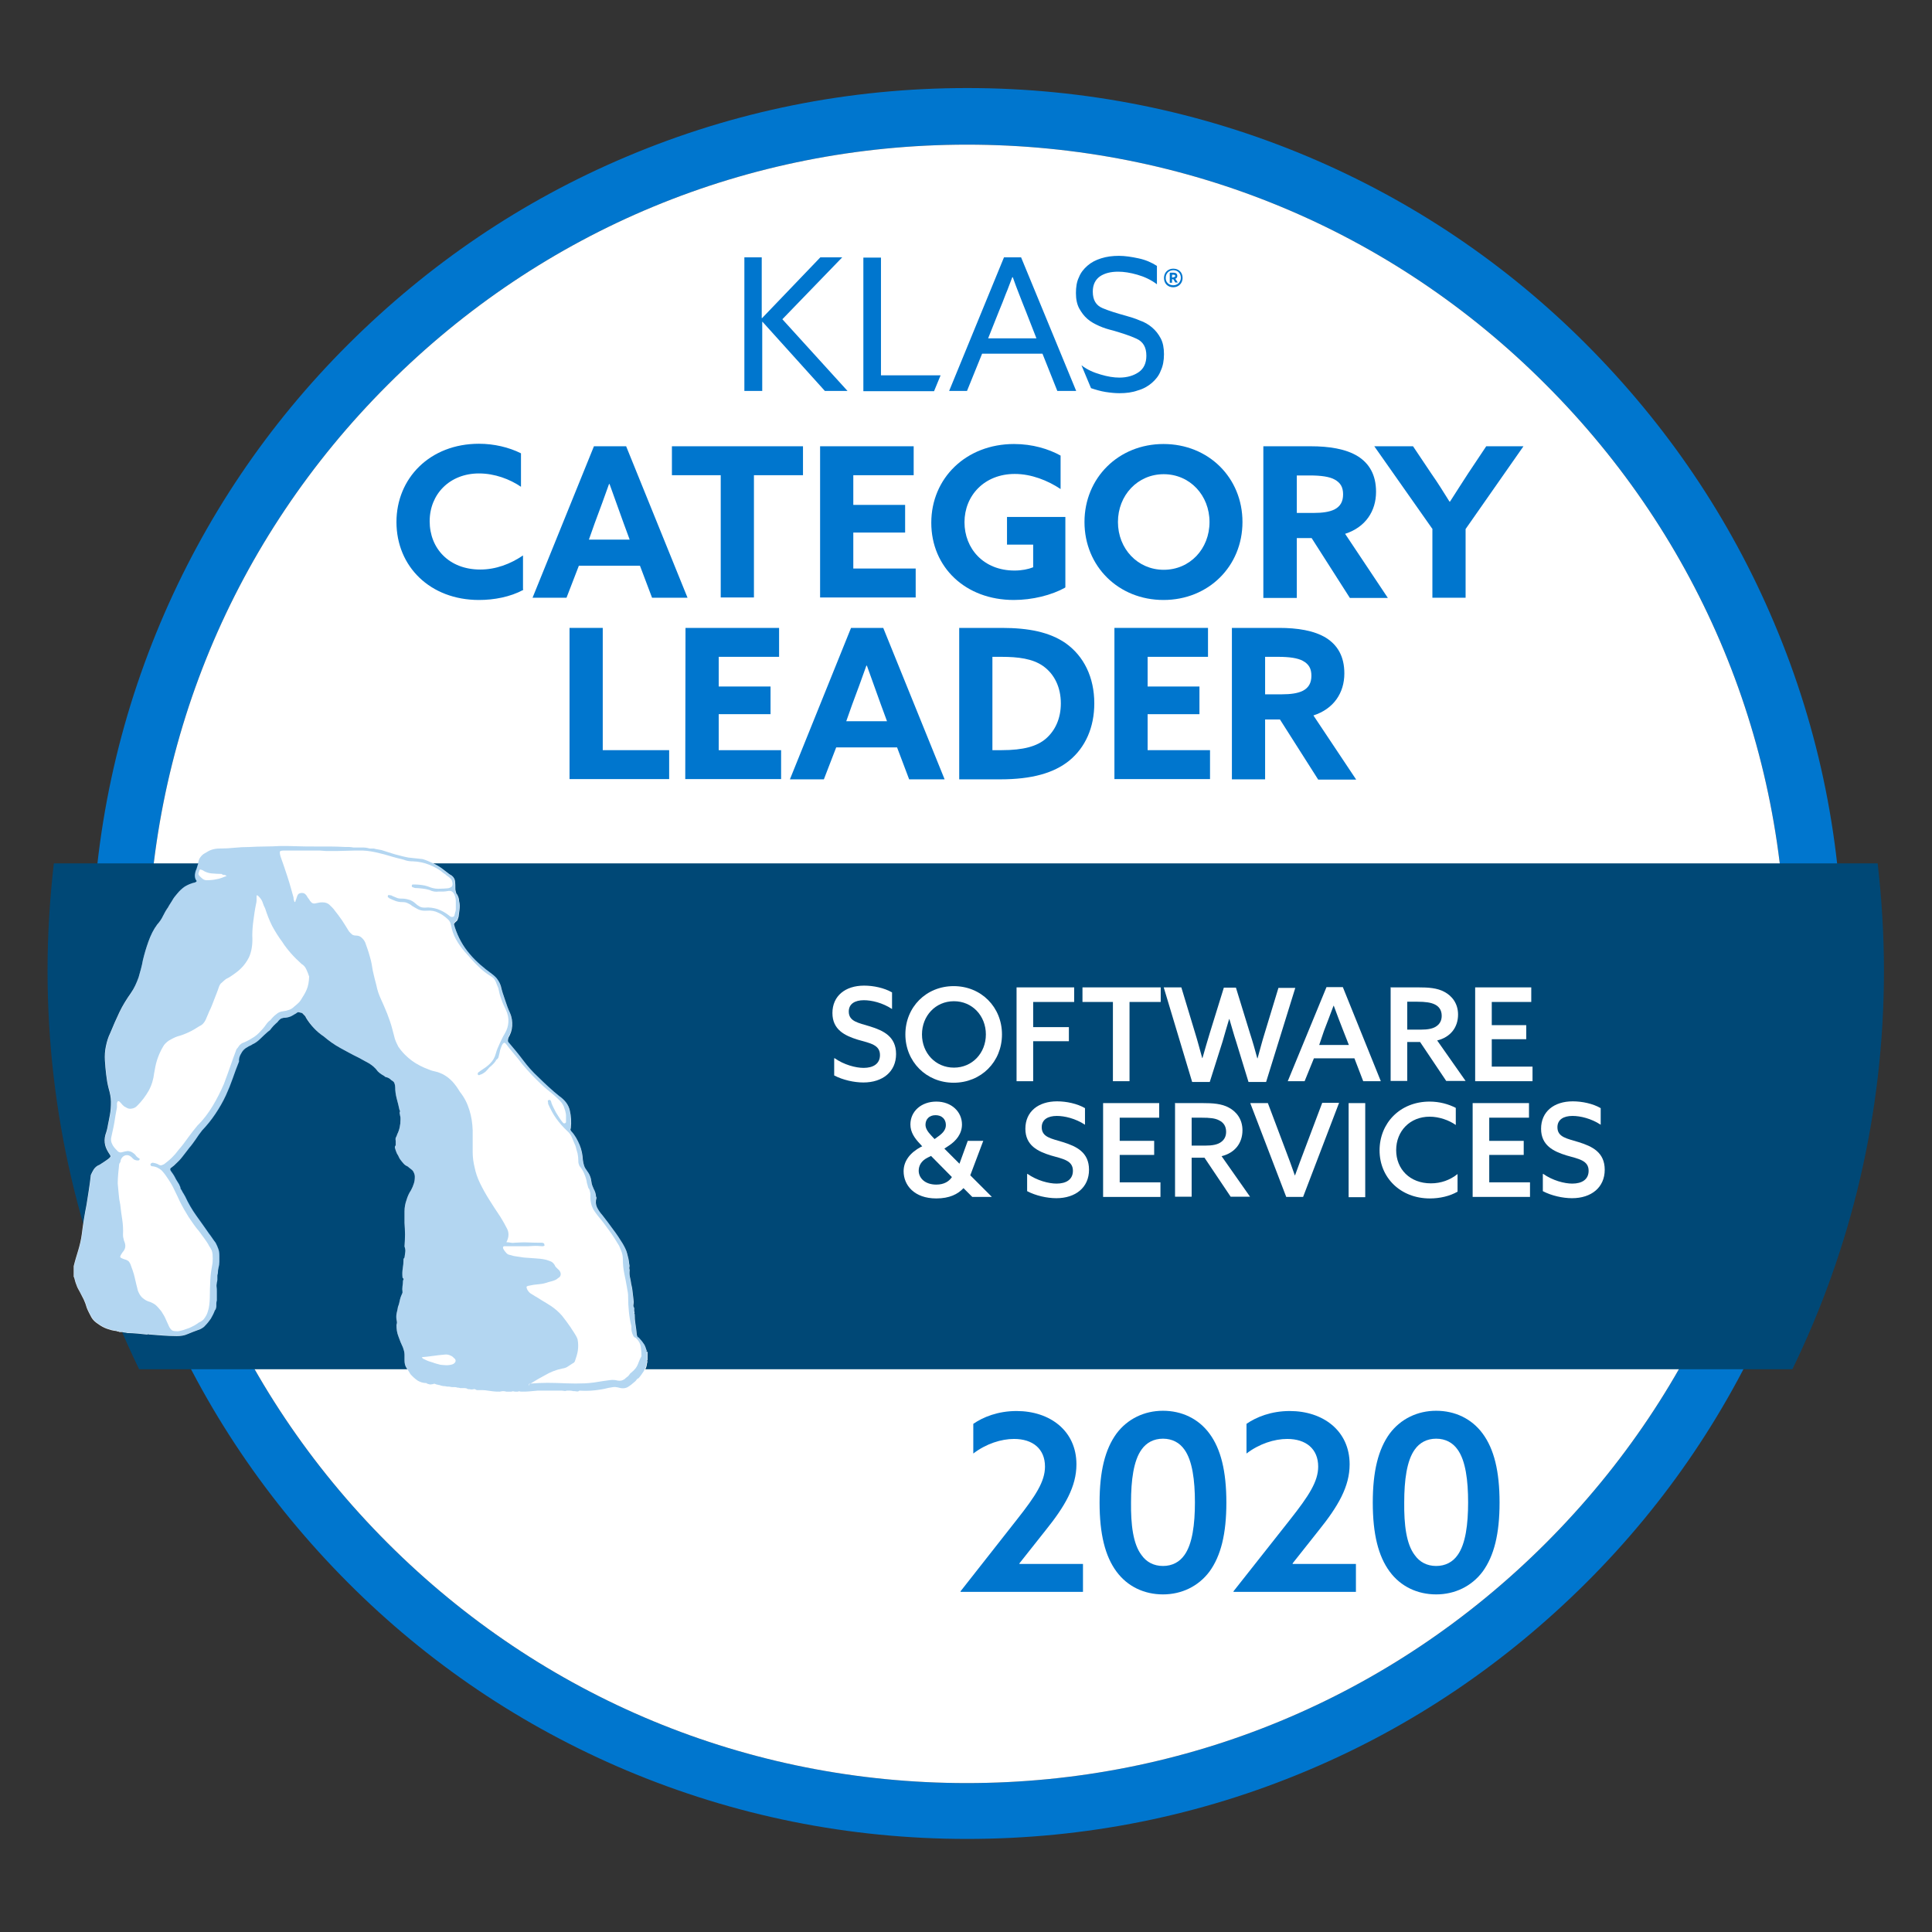 <?xml version="1.0" encoding="utf-8"?>
<!-- Generator: Adobe Illustrator 24.0.2, SVG Export Plug-In . SVG Version: 6.00 Build 0)  -->
<svg version="1.1" id="Layer_1" xmlns="http://www.w3.org/2000/svg" xmlns:xlink="http://www.w3.org/1999/xlink" x="0px" y="0px"
	 viewBox="0 0 768 768" style="enable-background:new 0 0 768 768;" xml:space="preserve">
<rect x="0" y="0" width="768" height="768" fill="#333333" stroke="none"/>
<style type="text/css">
	.st0{fill:#0076CE;}
	.st1{fill:#FFFFFF;}
	.st2{fill:#004876;}
	.st3{opacity:0.3;fill:#0076CE;enable-background:new    ;}
</style>
<g>
	<path class="st0" d="M384.4,731c-47,0-92.6-9.2-135.5-27.3c-41.4-17.5-78.7-42.6-110.6-74.6c-31.9-32-57-69.1-74.5-110.6
		C45.7,475.6,36.5,430,36.5,383s9.2-92.6,27.3-135.5c17.5-41.4,42.6-78.7,74.6-110.6s69.1-57.1,110.6-74.6
		C292,44.1,337.6,35,384.5,35s92.6,9.2,135.5,27.3c41.4,17.5,78.7,42.6,110.6,74.6c31.9,32,57.1,69.1,74.6,110.6
		c18.2,42.9,27.3,88.5,27.3,135.5s-9.2,92.6-27.3,135.5c-17.5,41.4-42.6,78.7-74.6,110.6c-32,31.9-69.1,57.1-110.6,74.6
		C476.9,721.9,431.3,731,384.4,731z M384.4,57.5c-87,0-168.7,33.9-230.2,95.4c-61.6,61.5-95.5,143.3-95.5,230.3
		s33.9,168.7,95.4,230.2s143.2,95.4,230.2,95.4s168.7-33.9,230.2-95.4s95.4-143.2,95.4-230.2S676,214.4,614.5,152.9
		C553.1,91.3,471.3,57.5,384.4,57.5z"/>
</g>
<g>
	<path class="st1" d="M384.4,57.5c-87,0-168.7,33.9-230.2,95.4c-61.6,61.5-95.5,143.3-95.5,230.3s33.9,168.7,95.4,230.2
		s143.2,95.4,230.2,95.4s168.7-33.9,230.2-95.4s95.4-143.2,95.4-230.2S676,214.4,614.5,152.9C553.1,91.3,471.3,57.5,384.4,57.5z"/>
</g>
<g>
	<g>
		<path class="st0" d="M302.8,102.3v24.1l0.1,0.1l23.2-24.2h8.7L311,126.9l25.9,28.5h-9l-24.8-27.5l-0.1,0.1v27.4h-7.1v-53.1H302.8z
			 M350.2,149.2v-46.8h-7v53.1h28.1l2.6-6.3H350.2z M405.9,102.3l21.9,53.1h-7.5l-5.9-14.8h-24l-6,14.8h-7.1l21.8-53.1H405.9z
			 M392.8,134.5H412l-4.3-11c-0.9-2.2-1.7-4.3-2.6-6.6c-0.9-2.3-1.7-4.4-2.5-6.7h-0.2c-0.9,2.2-1.6,4.4-2.6,6.7
			c-0.9,2.3-1.7,4.5-2.7,6.8L392.8,134.5z M438.3,122.5c-2.6-1.1-3.9-3.2-3.9-6.6c0-2.7,1-4.7,2.8-6c1.9-1.3,4.3-1.9,7.3-1.9
			c2.3,0,4.8,0.4,7.6,1.2c2.8,0.8,5.4,2,7.8,3.8v-7.3c-2.2-1.4-4.5-2.4-7.3-3c-2.8-0.6-5.4-1-7.8-1c-2.6,0-4.9,0.3-7.1,1
			s-3.9,1.6-5.4,2.9c-1.5,1.3-2.7,2.8-3.4,4.6c-0.9,1.8-1.2,4-1.2,6.3c0,2.4,0.4,4.4,1.3,6.1c0.9,1.6,1.9,3,3.3,4.2
			c1.4,1.2,2.9,2,4.7,2.8c1.8,0.8,3.5,1.3,5.5,1.8c3.4,1,6.6,2,9.2,3.2c2.7,1.2,4,3.4,4,6.8c0,2.9-1,5.1-3,6.5
			c-2,1.4-4.6,2.2-7.7,2.2c-2.3,0-4.7-0.4-7.4-1.2c-2.8-0.8-5.4-1.9-7.7-3.7l3.8,9.1c1.8,0.6,3.8,1.2,5.7,1.5
			c1.9,0.3,3.8,0.5,5.6,0.5c2.7,0,5.1-0.3,7.3-1.1c2.2-0.6,4.1-1.7,5.6-3c1.5-1.3,2.8-2.9,3.5-4.8c0.9-1.9,1.3-4.1,1.3-6.6
			c0-2.5-0.4-4.6-1.3-6.3c-0.9-1.7-2-3.1-3.4-4.3c-1.4-1.2-3.1-2.2-4.9-2.8c-1.8-0.8-3.8-1.4-5.6-1.9
			C443.9,124.5,440.9,123.6,438.3,122.5z"/>
	</g>
	<g>
		<path class="st0" d="M466.4,106.8c2.2,0,3.7,1.5,3.7,3.7c0,2-1.5,3.7-3.7,3.7s-3.7-1.5-3.7-3.7
			C462.7,108.3,464.3,106.8,466.4,106.8z M466.4,113.4c1.7,0,3-1.3,3-3c0-1.7-1.2-3-3-3c-1.7,0-3,1.3-3,3
			C463.3,112.1,464.6,113.4,466.4,113.4z M466.4,111h-0.5v1.4H465v-4h1.5c0.9,0,1.5,0.4,1.5,1.3c0,0.5-0.3,1-0.8,1.1l1,1.5h-1
			L466.4,111z M466.4,110.2c0.4,0,0.8-0.2,0.8-0.5s-0.3-0.5-0.8-0.5h-0.5v1.1H466.4z"/>
	</g>
</g>
<g>
	<path class="st0" d="M208,234.5c-5.2,2.8-11.6,4-17.6,4c-19.4,0-32.8-13.3-32.8-31c0-17.4,13.3-31.1,32.8-31.1
		c6,0,11.9,1.4,16.7,3.8v13.3c-4.4-3-10.4-5.3-16.7-5.3c-11.6,0-19.6,8.2-19.6,19c0,10.8,7.7,19.2,20.1,19.2c6.2,0,12-2.2,17-5.6
		v13.5H208z"/>
	<path class="st0" d="M236.1,177.4h12.8l24.4,60.2h-14.1l-4.8-12.7h-24.3l-4.9,12.7h-13.5L236.1,177.4z M234.1,214.5h16.2l-2.5-6.8
		c-1.7-4.7-3.9-10.8-5.5-15.3h-0.2c-1.6,4.6-3.8,10.5-5.7,15.6L234.1,214.5z"/>
	<path class="st0" d="M286.6,188.9h-19.5v-11.5h52.1v11.5h-19.5v48.6h-13.2V188.9z"/>
	<path class="st0" d="M326,177.4h37.2v11.5h-24v11.8h20.6v11h-20.6V226H364v11.5H326V177.4z"/>
	<path class="st0" d="M423.4,233.6c-5.4,3-13,4.9-20.4,4.9c-19.2,0-32.8-13-32.8-30.7s13.8-31.3,32.9-31.3c7.4,0,13.8,2,18.5,4.6
		v13.3c-5.1-3.4-11.6-6-18.2-6c-12.1,0-20,8.6-20,19.2c0,10.4,7.5,19.2,19.9,19.2c2.8,0,5.4-0.5,7.4-1.3v-9h-10.4v-11h23.2v28H423.4
		z"/>
	<path class="st0" d="M431.1,207.5c0-17.5,13.5-31,31.4-31s31.4,13.4,31.4,31s-13.5,31-31.4,31S431.1,225.1,431.1,207.5z
		 M480.8,207.5c0-10.6-7.8-19-18.2-19c-10.4,0-18.2,8.4-18.2,19s7.8,19,18.2,19S480.8,218.2,480.8,207.5z"/>
	<path class="st0" d="M502.3,177.4h18.8c7.1,0,13.9,1,18.7,4c4.4,2.8,7.2,7.2,7.2,14.1c0,7.7-4.2,14.1-12.3,16.7l17,25.5h-15.1
		l-15.2-23.8h-5.9v23.8h-13.3V177.4z M522.2,203.9c3.5,0,6.3-0.4,8.3-1.4c2.3-1.2,3.4-3.1,3.4-6c0-2.8-1-4.6-3.4-5.9
		c-2-1.1-5.3-1.6-9.9-1.6h-5.1v14.9L522.2,203.9L522.2,203.9z"/>
	<path class="st0" d="M569.5,210.4l-23.2-33h15.4l7.3,10.9c2.4,3.4,4.9,7.4,7.2,11.1h0.2c2.4-3.7,4.7-7.4,7.2-11.2l7.2-10.8h14.8
		l-23,32.9v27.3h-13.2v-27.2H569.5z"/>
	<path class="st0" d="M226.4,249.6h13.2v48.6H266v11.5h-39.6L226.4,249.6L226.4,249.6z"/>
	<path class="st0" d="M272.5,249.6h37.2v11.5h-24v11.8h20.6v11h-20.6v14.3h24.8v11.5h-38.1L272.5,249.6L272.5,249.6z"/>
	<path class="st0" d="M338.3,249.6h12.8l24.4,60.2h-14.1l-4.8-12.7h-24.2l-4.9,12.7h-13.5L338.3,249.6z M336.4,286.7h16.2l-2.5-6.8
		c-1.7-4.7-3.9-10.8-5.5-15.3h-0.2c-1.6,4.6-3.8,10.5-5.7,15.6L336.4,286.7z"/>
	<path class="st0" d="M381.3,249.6h16.9c10.8,0,19,1.7,25.3,6c7.4,5.2,11.5,13.7,11.5,24c0,9.5-3.5,17.5-10,22.8
		c-6.1,4.9-14.8,7.4-27.4,7.4h-16.3v-60.2H381.3z M398.2,298.2c8.6,0,14.1-1.5,17.7-4.7c3.5-3.1,5.8-7.8,5.8-13.9
		c0-6.3-2.5-11.6-7-14.8c-4.2-3-10-3.7-16.7-3.7h-3.5v37.1L398.2,298.2L398.2,298.2z"/>
	<path class="st0" d="M443,249.6h37.2v11.5h-24v11.8h20.6v11h-20.6v14.3h24.8v11.5H443L443,249.6L443,249.6z"/>
	<path class="st0" d="M489.7,249.6h18.8c7.1,0,13.9,1,18.7,4c4.4,2.8,7.2,7.2,7.2,14.1c0,7.7-4.2,14.1-12.3,16.7l17,25.5H524
		L508.8,286h-5.9v23.8h-13.2L489.7,249.6L489.7,249.6z M509.6,276c3.5,0,6.3-0.4,8.3-1.4c2.3-1.2,3.4-3.1,3.4-6c0-2.8-1-4.6-3.4-5.9
		c-2-1.1-5.3-1.6-9.9-1.6h-5.1V276H509.6z"/>
</g>
<g>
	<path class="st2" d="M748.9,385.8c0-14.4-0.9-28.6-2.5-42.6h-725c-1.6,14-2.5,28.2-2.5,42.6c0,56.8,13.1,110.5,36.4,158.5h657.2
		C735.8,496.4,748.9,442.7,748.9,385.8z"/>
</g>
<g>
	<path class="st1" d="M331.7,420.6c3.8,2.7,8.5,3.9,11.6,3.9c3.8,0,6.5-1.6,6.5-5.1c0-4.1-3.9-4.7-8.8-6.1
		c-5.2-1.6-10.1-4-10.1-10.6c0-6.8,5.1-10.9,12.6-10.9c3.7,0,8,0.9,11.1,2.7v6.6c-3.8-2.5-8.1-3.5-11.2-3.5c-3.5,0-6,1.4-6,4.5
		c0,4,3.9,4.5,8.4,5.9c5.5,1.7,10.4,4.1,10.4,11c0,7-5.3,11.3-13,11.3c-3.7,0-8.2-1-11.6-2.8v-6.8H331.7z"/>
	<path class="st1" d="M359.9,411.2c0-10.9,8.3-19.2,19.2-19.2c11,0,19.2,8.4,19.2,19.2c0,10.9-8.3,19.2-19.2,19.2
		C368.2,430.4,359.9,422,359.9,411.2z M391.9,411.2c0-7.4-5.4-13.2-12.7-13.2c-7.3,0-12.7,5.8-12.7,13.2c0,7.4,5.4,13.2,12.7,13.2
		C386.5,424.4,391.9,418.6,391.9,411.2z"/>
	<path class="st1" d="M404.1,392.5H427v5.8h-16.3v10h14.2v5.6h-14.2v15.9h-6.6L404.1,392.5L404.1,392.5z"/>
	<path class="st1" d="M442.4,398.3h-12.1v-5.8h31.1v5.8h-12.4v31.5h-6.6V398.3z"/>
	<path class="st1" d="M462.6,392.5h7l5.5,18.2c1,3.2,1.9,6.7,2.8,9.9h0.1c0.9-3.1,1.9-6.7,2.9-9.9l5.6-18.1h4.8l5.6,18.2
		c1.2,3.7,2,6.6,2.9,9.9h0.1c0.9-3.2,1.8-6.7,2.8-9.9l5.5-18.1h6.7l-11.6,37.4h-7l-4.9-16c-1-3-1.8-6.1-2.7-9h-0.1
		c-0.9,2.9-1.7,5.8-2.6,8.9l-5.1,16.1h-7L462.6,392.5z"/>
	<path class="st1" d="M548.9,429.8h-7l-3.5-9.1h-16.1l-3.7,9.1h-6.7l15.4-37.4h6.5L548.9,429.8z M524.4,415.4h11.8l-2.2-5.6
		c-1.3-3.3-2.6-6.7-3.8-10h-0.1c-1.3,3.4-2.5,6.7-3.8,10L524.4,415.4z"/>
	<path class="st1" d="M552.9,392.5h10.9c3.9,0,7.5,0.2,10.4,1.8c3,1.6,5.4,4.6,5.4,9c0,5.1-3,9-8.3,10.3l11.3,16.1h-7.7l-10.4-15.5
		h-5.1v15.5h-6.6v-37.3H552.9z M564.7,409.3c3,0,5.1-0.4,6.5-1.5c1.2-0.9,1.9-2.2,1.9-4c0-2.3-1.1-3.7-2.7-4.5s-3.8-1.1-7-1.1h-4
		v11.1L564.7,409.3L564.7,409.3z"/>
	<path class="st1" d="M586.4,392.5h22.3v5.8H593v9.2h13.7v5.6H593V424h16.2v5.8h-22.8V392.5z"/>
	<path class="st1" d="M390.9,453.4l-5.2,13.8l8.5,8.5v0.1h-7.7l-3.5-3.5c-2.2,2.4-5.6,4.1-10.8,4.1c-8.8,0-13-5.3-13-10.8
		c0-4.1,2.6-7.4,6.9-9.7l0.5-0.2l-0.8-0.9c-2.2-2.3-3.9-4.7-3.9-7.8c0-5.3,4.4-9.1,10.3-9.1c6.1,0,10.2,4.1,10.2,9.1
		c0,3.7-2.3,6.5-5.2,8.4l-1.8,1.2l6,6l3.3-9.1H390.9z M368.7,460.2c-2.6,1.3-3.5,3.3-3.5,5.2c0,2.7,2.3,5.5,7,5.5
		c3.1,0,5.1-1.3,6.2-3l-8.3-8.4L368.7,460.2z M373.3,451.5c1.6-1.2,2.7-2.5,2.7-4.3c0-2.4-1.7-3.9-4.1-3.9c-2.6,0-4,1.7-4,3.8
		c0,1.4,0.8,2.7,2.3,4.3l1.3,1.4L373.3,451.5z"/>
	<path class="st1" d="M408.4,466.6c3.8,2.7,8.5,3.9,11.6,3.9c3.8,0,6.5-1.6,6.5-5.1c0-4.1-3.9-4.7-8.8-6.1
		c-5.2-1.6-10.1-4-10.1-10.6c0-6.8,5.1-10.9,12.6-10.9c3.7,0,8,0.9,11.1,2.7v6.6c-3.8-2.5-8.1-3.5-11.2-3.5c-3.5,0-6,1.4-6,4.5
		c0,4,3.9,4.5,8.4,5.9c5.5,1.7,10.4,4.1,10.4,11c0,7-5.3,11.3-13,11.3c-3.7,0-8.2-1-11.6-2.8v-6.8H408.4z"/>
	<path class="st1" d="M438.5,438.5h22.3v5.8h-15.7v9.2h13.7v5.6h-13.7V470h16.2v5.8h-22.8V438.5z"/>
	<path class="st1" d="M467.2,438.5h10.9c3.9,0,7.5,0.2,10.4,1.8c3,1.6,5.4,4.6,5.4,9c0,5.1-3,9-8.3,10.3l11.3,16.1h-7.7l-10.4-15.5
		h-5.1v15.5h-6.6v-37.3H467.2z M479,455.4c3,0,5.1-0.4,6.5-1.5c1.2-0.9,1.9-2.2,1.9-4c0-2.3-1.1-3.7-2.7-4.5c-1.6-0.9-3.8-1.1-7-1.1
		h-4v11.1L479,455.4L479,455.4z"/>
	<path class="st1" d="M497,438.5h7l6.9,18.3c1.3,3.4,2.6,6.9,3.8,10.4h0.1c1.2-3.4,2.6-7,3.9-10.5l6.9-18.3h6.7l-14.3,37.4h-6.7
		L497,438.5z"/>
	<path class="st1" d="M536.1,438.5h6.6v37.4h-6.6V438.5z"/>
	<path class="st1" d="M579.4,473.7c-3.1,1.8-7.1,2.7-11,2.7c-11.7,0-20-8.3-20-19.1c0-10.8,8.1-19.4,19.9-19.4c3.9,0,7.5,1,10.4,2.5
		v6.8c-2.7-1.9-6.6-3.3-10.4-3.3c-7.8,0-13.3,5.7-13.3,13.3c0,7.5,5.4,13.2,13.8,13.2c4,0,7.6-1.3,10.6-3.7V473.7z"/>
	<path class="st1" d="M585.5,438.5h22.3v5.8H592v9.2h13.7v5.6H592V470h16.2v5.8h-22.8V438.5z"/>
	<path class="st1" d="M613.4,466.6c3.8,2.7,8.5,3.9,11.6,3.9c3.8,0,6.5-1.6,6.5-5.1c0-4.1-3.9-4.7-8.8-6.1
		c-5.2-1.6-10.1-4-10.1-10.6c0-6.8,5.1-10.9,12.6-10.9c3.7,0,8,0.9,11.1,2.7v6.6c-3.8-2.5-8.1-3.5-11.2-3.5c-3.5,0-6,1.4-6,4.5
		c0,4,3.9,4.5,8.4,5.9c5.5,1.7,10.4,4.1,10.4,11c0,7-5.3,11.3-13,11.3c-3.7,0-8.2-1-11.6-2.8v-6.8H613.4z"/>
</g>
<g>
	<path class="st1" d="M257,537c0.1-0.2,0-0.4-0.1-0.5c-0.3-1-0.6-1.9-1.2-2.6c-0.5-0.8-1.2-1.5-1.8-2.2c-0.3-0.1-0.5-0.3-0.6-0.6
		s-0.2-0.5-0.2-0.9c-0.1-1.3-0.3-2.6-0.5-3.9c-0.2-1.3-0.3-2.5-0.3-3.9c-0.1-0.1-0.2-0.3-0.1-0.5s0-0.4-0.1-0.8c0-0.1,0-0.3,0-0.6
		s0-0.5,0-0.6c-0.3-0.4-0.4-0.9-0.3-1.3s0.1-0.9,0.1-1.3c-0.1-1.2-0.3-2.4-0.4-3.5c-0.1-1.2-0.3-2.4-0.6-3.5
		c-0.1-0.9-0.3-1.8-0.5-2.7c-0.2-1-0.2-1.8-0.1-2.7c-0.1-0.4-0.2-0.9-0.1-1.3c0.1-0.4,0-0.9-0.1-1.3c-0.1-1.3-0.4-2.6-0.8-4
		c-0.3-1.3-1-2.6-1.8-4c-1.2-1.9-2.4-3.8-3.8-5.6c-1.3-1.8-2.7-3.7-4.2-5.6c-0.9-1-1.6-2-2.2-3.2c-0.5-1.1-0.6-2.3-0.2-3.7
		c0-0.1,0-0.3-0.1-0.4s-0.1-0.3-0.1-0.4c-0.1-1-0.4-1.9-0.9-2.8c-0.4-0.9-0.8-1.8-0.9-2.8c-0.1-0.9-0.3-1.7-0.6-2.4
		c-0.3-0.8-0.8-1.5-1.3-2.2c-0.4-0.5-0.8-1.2-1-1.8c-0.2-0.6-0.4-1.4-0.5-2.3c-0.1-2-0.5-4.1-1.3-6c-0.8-1.9-1.8-3.8-3.3-5.4
		c-0.1-0.1-0.2-0.3-0.3-0.5s0-0.4,0.1-0.8c0.3-2.5,0.1-4.8-0.4-7c-0.5-2.2-1.9-4.1-4.2-5.7c-1.5-1.2-2.9-2.4-4.3-3.7
		c-1.4-1.3-2.7-2.5-4.1-3.9c-2.2-2-4.2-4.3-6-6.7c-1.8-2.4-3.7-4.7-5.6-6.9c-0.3-0.3-0.4-0.5-0.4-0.9s0.1-0.6,0.2-1.1
		c0.9-1.5,1.4-3,1.5-4.7c0.1-1.7-0.1-3.4-0.9-5.2c-0.8-1.7-1.4-3.5-2-5.3c-0.6-1.7-1.2-3.5-1.6-5.3c-0.3-1-0.8-1.9-1.3-2.6
		c-0.5-0.8-1.3-1.5-2.2-2.2c-3.3-2.4-6.3-4.9-8.9-8c-2.6-3-4.6-6.6-5.9-10.6c-0.1-0.4-0.2-0.8-0.3-1.1c-0.1-0.3,0.1-0.5,0.5-0.9
		s0.8-0.6,0.9-1s0.3-0.8,0.4-1.2c0.1-1,0.3-2,0.4-3.1c0.1-1,0.1-2-0.2-3.1c0-0.5-0.1-1.1-0.3-1.6c-0.2-0.5-0.4-1-0.8-1.4
		c-0.1-0.4-0.2-0.8-0.3-1.1s-0.1-0.6-0.1-1.1c0-0.9,0-1.7-0.1-2.6c-0.1-0.9-0.5-1.7-1.4-2.4c-0.8-0.4-1.4-0.9-1.9-1.3
		c-0.5-0.4-1.2-0.9-1.7-1.3c-1.2-0.9-2.4-1.6-3.8-2.3c-1.3-0.6-2.6-1.2-4-1.6c-1.1-0.1-1.9-0.2-2.8-0.3c-0.9-0.1-1.8-0.2-2.8-0.3
		c-1.7-0.3-3.5-0.8-5.4-1.3c-1.8-0.5-3.7-1.2-5.4-1.7c-0.5-0.1-1.2-0.2-1.7-0.3c-0.5-0.1-1.1-0.2-1.3-0.3c-0.1,0-0.2,0-0.3,0
		s-0.2,0-0.3,0c-0.3,0-0.5,0-0.9,0s-0.5-0.1-0.9-0.2c-0.5-0.1-1.2-0.2-1.7-0.2c-0.5,0-1.2,0-1.7,0c-0.3,0-0.5,0-0.8,0s-0.4,0-0.5,0
		c-0.1,0-0.3,0-0.5,0s-0.4,0-0.5,0c-0.5-0.1-1.2-0.2-1.6-0.2c-0.5,0-1,0-1.4,0c-2.2-0.1-4.3-0.2-6.3-0.2c-2,0-4.1,0-6.1,0
		c-2.4,0-4.6,0-6.9-0.1c-2.3-0.1-4.5-0.1-6.9-0.1c-1.9,0.1-3.9,0.2-6,0.2c-2.2,0-4.2,0.1-6.2,0.2c-2,0-4,0.1-5.9,0.3
		c-1.9,0.2-3.9,0.3-5.9,0.3c-1.2,0-2.3,0.2-3.2,0.5s-1.8,0.9-2.7,1.4c-0.8,0.4-1.3,1-1.7,1.5c-0.4,0.5-0.8,1.3-0.9,2.2
		c-0.1,0.4-0.3,0.9-0.4,1.3s-0.3,0.9-0.4,1.3c-0.3,0.5-0.5,1.3-0.6,2c-0.1,0.8,0,1.6,0.4,2.3c0.3,0.3,0.3,0.5,0.2,0.6
		c-0.1,0.1-0.3,0.3-0.6,0.4c-1.5,0.3-2.8,0.9-4,1.6c-1.2,0.8-2.2,1.8-3.1,2.9c-0.8,0.9-1.4,1.7-1.9,2.6s-1.2,1.8-1.7,2.8
		c-0.8,1.1-1.4,2.2-2,3.4c-0.6,1.3-1.4,2.4-2.3,3.4c-1.5,2-2.6,4.3-3.5,6.8c-0.9,2.5-1.6,4.9-2.2,7.4c-0.4,2.4-1.1,4.6-1.7,6.8
		c-0.8,2.2-1.7,4.3-3.1,6.3c-1.7,2.4-3.2,4.8-4.5,7.5c-1.3,2.7-2.5,5.5-3.7,8.4c-0.8,1.6-1.3,3.3-1.7,5.2c-0.4,1.8-0.5,3.7-0.4,5.6
		c0.1,1.9,0.3,3.8,0.5,5.6c0.2,1.8,0.5,3.7,1,5.6c0.5,1.7,0.9,3.5,0.9,5.3s-0.1,3.4-0.4,5.1c-0.3,1.5-0.5,2.8-0.8,4.1
		c-0.2,1.3-0.5,2.5-1,3.9c-0.4,1.5-0.4,2.8-0.1,4.1c0.3,1.3,1,2.5,1.8,3.7c0.3,0.4,0.4,0.8,0.3,0.9c-0.1,0.1-0.2,0.3-0.5,0.6
		c-0.5,0.4-1.2,0.9-1.8,1.3c-0.6,0.4-1.4,0.9-2,1.3c-1.1,0.4-1.8,1.1-2.3,1.8c-0.5,0.8-0.9,1.6-1.2,2.3c-0.4,4-1.1,7.8-1.7,11.8
		c-0.8,4-1.4,7.8-1.9,11.8c-0.3,2.2-0.8,4.3-1.4,6.3s-1.3,4.2-1.8,6.3v4.2c0,0.1,0,0.2,0.1,0.2c0.1,0,0.1,0.1,0.1,0.2
		c0.3,1.1,0.5,2,0.9,2.9c0.3,1,0.8,1.8,1.3,2.7c0.5,1.1,1.1,2,1.6,3.1s0.9,2.2,1.2,3.3c0.5,1.3,1.2,2.5,1.8,3.7
		c0.6,1.1,1.6,2,2.7,2.7c1.2,0.9,2.4,1.5,3.5,1.9c1.2,0.4,2.4,0.8,3.8,0.9c0.1,0.1,0.3,0.2,0.6,0.2c0.3,0,0.5,0.1,0.6,0.2
		c0.1,0,0.3,0,0.6,0c0.3,0,0.5,0,0.6,0c0.3,0.1,0.6,0.2,1,0.2c0.3,0,0.6,0.1,1,0.2c1.3,0,2.6,0.1,3.9,0.2c1.3,0.1,2.5,0.3,3.9,0.4
		c0.3-0.1,0.5-0.2,0.6-0.1c0.1,0.1,0.3,0.1,0.6,0.1c1.7,0.1,3.4,0.3,5.2,0.4c1.7,0.1,3.4,0.2,5.4,0.2c1.6,0,3-0.2,4.3-0.8
		c1.3-0.5,2.6-1.1,4.1-1.6c0.4-0.1,0.9-0.3,1.4-0.6c0.5-0.3,1-0.6,1.4-1.1c0.9-0.9,1.6-1.8,2.3-2.8c0.6-1,1.2-2.2,1.6-3.3
		c0.3-0.3,0.4-0.6,0.5-1c0.1-0.3,0.1-0.6,0.1-1s0-0.5,0-0.9s0.1-0.6,0.2-1.1c0-0.5,0-1.2,0-1.8s0-1.3,0-1.8c0-0.5,0-1.2-0.1-1.7
		c-0.1-0.5,0-1.2,0.1-1.7c0.1-0.4,0.2-0.9,0.2-1.2s0-0.8,0-1.2c0-0.1,0-0.3,0-0.5s0.1-0.4,0.2-0.8c0-0.9,0.1-1.7,0.3-2.4
		c0.2-0.8,0.3-1.5,0.3-2.2c0-0.4,0-0.9,0-1.3c0-0.4,0-0.8,0-1.1c0-1-0.1-1.9-0.4-2.7c-0.3-0.8-0.6-1.6-1.1-2.5
		c-0.4-0.5-0.9-1.2-1.3-1.8c-0.4-0.6-0.9-1.3-1.3-1.8c-1.7-2.5-3.4-4.8-5.1-7.2s-3.1-4.8-4.4-7.6c-0.3-0.4-0.5-1-0.9-1.5
		c-0.3-0.5-0.5-1.1-0.9-1.5c0-0.3-0.1-0.5-0.2-0.9c-0.1-0.3-0.3-0.5-0.4-0.9c-0.5-0.9-1.2-1.8-1.6-2.7c-0.5-1-1.1-1.8-1.6-2.5
		c-0.3-0.4-0.4-0.8-0.3-1c0.1-0.2,0.2-0.4,0.5-0.5c0.1-0.1,0.3-0.3,0.6-0.5c0.3-0.2,0.5-0.4,0.9-0.8c1-0.9,2-1.9,2.9-3.1
		c1-1.2,1.8-2.4,2.7-3.5c0.9-1,1.7-2.2,2.5-3.3c0.8-1.2,1.6-2.4,2.5-3.5c1.9-2,3.7-4.2,5.3-6.6c1.6-2.4,3-4.8,4.2-7.4
		c1-2.2,1.9-4.4,2.7-6.7c0.8-2.3,1.6-4.5,2.5-6.7c0-0.1,0-0.3,0-0.4s0-0.3,0-0.4c0.1-0.9,0.4-1.7,0.9-2.5c0.4-0.8,1-1.5,1.7-2
		c0.4-0.3,0.9-0.5,1.3-0.8c0.4-0.2,1-0.4,1.5-0.8c1.2-0.5,2.3-1.4,3.2-2.3c1-1,1.9-1.8,2.9-2.7c0.1-0.1,0.3-0.2,0.4-0.3
		c0.1-0.1,0.3-0.2,0.4-0.3c0.4-0.5,0.9-1.2,1.4-1.7s1.1-1.1,1.6-1.5c0.3-0.4,0.6-0.8,1-1.1c0.3-0.3,0.9-0.5,1.4-0.6
		c1,0,1.9-0.2,2.7-0.5c0.8-0.3,1.6-0.9,2.5-1.4c0.3-0.3,0.6-0.4,1-0.3c0.3,0.1,0.8,0.2,1.2,0.3c0.3,0.3,0.5,0.5,0.9,0.9
		c0.3,0.3,0.5,0.5,0.6,0.9c0.9,1.5,1.9,2.8,3.1,4.1c1.2,1.3,2.5,2.4,4,3.4c2,1.7,4.2,3.3,6.6,4.6c2.4,1.3,4.7,2.6,7.2,3.8
		c1.5,0.8,2.8,1.5,4.2,2.3c1.3,0.8,2.5,1.8,3.5,3.2c0.4,0.4,1,0.9,1.5,1.2c0.5,0.3,1.1,0.6,1.5,1c0.5,0.1,1.1,0.3,1.4,0.5
		s0.6,0.4,1,0.8c0.5,0.3,1,0.6,1.2,1.2c0.2,0.5,0.3,1.1,0.3,1.6c0,1.5,0.2,2.9,0.6,4.5c0.4,1.5,0.8,3,1.1,4.5
		c0.1,0.1,0.2,0.3,0.2,0.4v0.2c-0.1,0.3-0.2,0.5-0.1,0.9c0.1,0.3,0.1,0.5,0.1,0.6c0.1,0.4,0.2,0.8,0.2,1s0,0.4,0,0.8
		c0,1.1-0.1,2-0.3,2.9c-0.2,1-0.5,1.9-1,2.9c-0.1,0.4-0.3,0.9-0.5,1.2c-0.2,0.3-0.2,0.9-0.1,1.4c0,0.3,0,0.5,0,0.8s0,0.5,0,1
		c-0.3,0.3-0.4,0.6-0.3,1c0.1,0.3,0.2,0.6,0.3,1c0.3,0.8,0.5,1.4,0.9,1.9c0.3,0.5,0.5,1.2,0.9,1.7c0.4,0.5,0.9,1.2,1.3,1.6
		c0.4,0.5,1,0.9,1.7,1.2c0.3,0.3,0.6,0.5,1.1,0.9c0.4,0.3,0.8,0.6,1.1,1.1c0.1,0.3,0.3,0.5,0.4,0.9c0.1,0.3,0.2,0.6,0.2,1.1
		c0,1.1-0.1,1.9-0.4,2.8c-0.3,0.9-0.6,1.7-1.1,2.6c-0.8,1.2-1.4,2.5-1.8,3.9c-0.5,1.4-0.8,2.9-0.8,4.5c0,0.1,0,0.3,0,0.4
		c0,0.5,0,1.2,0,1.7c0,0.5,0,1.2,0,1.7c0,0.1,0,0.3,0,0.4s0,0.3,0,0.4c0.1,1.6,0.2,3.2,0.2,4.7s-0.1,3.1-0.2,4.7
		c0.3,0.8,0.4,1.5,0.3,2.2c-0.1,0.8-0.2,1.5-0.3,2.2c-0.1,0.1-0.2,0.3-0.3,0.4c-0.1,0.1-0.1,0.3-0.1,0.4c0,1.2-0.1,2.4-0.3,3.5
		c-0.2,1.2-0.2,2.4-0.1,3.5c0,0.1,0,0.2,0.1,0.3c0.1,0.1,0.2,0.2,0.3,0.3v0.4c-0.1,0.1-0.2,0.3-0.2,0.4c0,0.8-0.1,1.5-0.2,2.2
		c-0.1,0.8-0.1,1.5,0,2.2c0,0.1,0,0.3,0,0.4c-0.4,0.9-0.8,1.8-1,2.7c-0.2,1-0.4,1.9-0.8,2.9c-0.1,0.8-0.3,1.5-0.5,2.4
		s-0.2,1.7-0.1,2.6c0.1,0.4,0.2,0.9,0.2,1.2s-0.1,0.6-0.2,1c0,1.6,0.2,3.1,0.8,4.6c0.5,1.5,1.1,2.9,1.8,4.4c0.1,0.4,0.3,0.9,0.4,1.3
		c0.1,0.4,0.2,1,0.2,1.5c0,0.4,0,0.8,0,1.1s0,0.6,0,1.1c0,1.2,0.2,2.2,0.8,3.1c0.5,0.9,1.1,1.7,1.6,2.6c0.9,1,1.8,1.8,2.8,2.5
		c1,0.6,2.2,1,3.5,1c0.1,0,0.2,0.1,0.2,0.2c0.3,0.1,0.6,0.2,1,0.3c0.3,0.1,0.9,0,1.4-0.1c0.3-0.1,0.5-0.2,0.8-0.1
		c0.2,0.1,0.4,0.2,0.8,0.3h0.2c0.3,0.1,0.5,0.2,0.8,0.2s0.4,0.1,0.5,0.2c0.1,0,0.3,0,0.6,0.1c0.3,0.1,0.5,0.1,0.6,0.1
		c0.3,0,0.5,0,0.9,0.1c0.3,0.1,0.5,0.1,0.9,0.1c0.3,0,0.5,0,0.9,0.1c0.3,0.1,0.5,0.1,0.9,0.1c0.3,0,0.5,0,0.9,0s0.5,0.1,0.9,0.2
		c0.3,0,0.5,0,0.8,0.1s0.4,0.1,0.8,0.1c0.4,0,0.9,0,1.3,0c0.4,0,0.9,0.1,1.3,0.4c0.3,0,0.6,0,1.1,0.1s0.9,0,1.3-0.1
		c0.1,0,0.3,0,0.4,0c0.1,0.1,0.3,0.2,0.5,0.3s0.4,0.1,0.8,0.1c0.5,0,1.2,0,1.8,0s1.4,0.1,2,0.2c0.8,0.1,1.5,0.2,2.3,0.3
		c0.8,0.1,1.6,0.1,2.5,0.1c0.4-0.1,0.9-0.2,1.3-0.2c0.4,0,0.9,0.1,1.3,0.2c0.3,0,0.6,0,1,0c0.3,0,0.6,0,1,0c0.3-0.1,0.5-0.2,0.9-0.1
		c0.3,0.1,0.5,0.1,0.6,0.1s0.3,0,0.5,0c0.2,0,0.4,0,0.5,0c0.3-0.1,0.5-0.2,0.8-0.1c0.2,0.1,0.4,0.1,0.8,0.1c1,0,2,0,3.1-0.1
		c1-0.1,2.2-0.2,3.3-0.3c0.1,0,0.3,0,0.5,0s0.4,0,0.5,0c0.3,0,0.5,0,0.6,0s0.3,0,0.6,0c0.1,0,0.3,0,0.5,0c0.2,0,0.4,0,0.5,0
		s0.3,0,0.5,0c0.2,0,0.4,0,0.8,0c0.1,0,0.3,0,0.6,0s0.5,0,0.9,0c0.1,0,0.4,0,0.8,0c0.3,0,0.6,0,0.8,0c0.3,0,0.5,0,0.9,0s0.5,0,0.9,0
		s0.6,0,1.1,0.1s0.8,0,1.1-0.1c0.3,0,0.6,0,1.2,0c0.5,0,1,0.1,1.4,0.2c0.4,0,0.9,0,1.3,0.1c0.4,0.1,0.8,0,1.1-0.3
		c2,0.1,4,0.1,5.9-0.1c1.9-0.2,3.8-0.5,5.7-1c0.5-0.1,1.2-0.2,1.8-0.3s1.3,0,1.8,0.1c1.6,0.5,2.9,0.5,4-0.1c1-0.6,2-1.4,3.1-2.3
		c0.1-0.1,0.3-0.3,0.5-0.6s0.4-0.5,0.8-0.6c0.8-0.9,1.4-1.8,2-2.7c0.6-1,1.1-2,1.2-3.4c0.1-0.3,0.2-0.5,0.1-0.8s0-0.4,0.1-0.5
		c0-0.4,0-1,0-1.5s0-1.2,0-1.7C257,537.3,256.9,537.2,257,537z"/>
	<path class="st3" d="M256.9,536.8c0.1-0.2,0-0.4-0.1-0.5c-0.3-1-0.6-1.9-1.2-2.6c-0.5-0.8-1.2-1.5-1.8-2.2
		c-0.3-0.1-0.5-0.3-0.6-0.6s-0.2-0.5-0.2-0.9c-0.1-1.3-0.3-2.6-0.5-3.9c-0.2-1.3-0.3-2.5-0.3-3.9c-0.1-0.1-0.2-0.3-0.1-0.5
		s0-0.4-0.1-0.8c0-0.1,0-0.3,0-0.6s0-0.5,0-0.6c-0.3-0.4-0.4-0.9-0.3-1.3s0.1-0.9,0.1-1.3c-0.1-1.2-0.3-2.4-0.4-3.5
		c-0.1-1.2-0.3-2.4-0.6-3.5c-0.1-0.9-0.3-1.8-0.5-2.7c-0.2-1-0.2-1.8-0.1-2.7c-0.1-0.4-0.2-0.9-0.1-1.3c0.1-0.4,0-0.9-0.1-1.3
		c-0.1-1.3-0.4-2.6-0.8-4c-0.3-1.3-1-2.6-1.8-4c-1.2-1.9-2.4-3.8-3.8-5.6c-1.3-1.8-2.7-3.7-4.2-5.6c-0.9-1-1.6-2-2.2-3.2
		c-0.5-1.1-0.6-2.3-0.2-3.7c0-0.1,0-0.3-0.1-0.4s-0.1-0.3-0.1-0.4c-0.1-1-0.4-1.9-0.9-2.8c-0.4-0.9-0.8-1.8-0.9-2.8
		c-0.1-0.9-0.3-1.7-0.6-2.4c-0.3-0.8-0.8-1.5-1.3-2.2c-0.4-0.5-0.8-1.2-1-1.8c-0.2-0.6-0.4-1.4-0.5-2.3c-0.1-2-0.5-4.1-1.3-6
		c-0.8-1.9-1.8-3.8-3.3-5.4c-0.1-0.1-0.2-0.3-0.3-0.5s0-0.4,0.1-0.8c0.3-2.5,0.1-4.8-0.4-7c-0.5-2.2-1.9-4.1-4.2-5.7
		c-1.5-1.2-2.9-2.4-4.3-3.7c-1.4-1.3-2.7-2.5-4.1-3.9c-2.2-2-4.2-4.3-6-6.7c-1.8-2.4-3.7-4.7-5.6-6.9c-0.3-0.3-0.4-0.5-0.4-0.9
		s0.1-0.6,0.2-1.1c0.9-1.5,1.4-3,1.5-4.7c0.1-1.7-0.1-3.4-0.9-5.2s-1.4-3.5-2-5.3c-0.6-1.7-1.2-3.5-1.6-5.3c-0.3-1-0.8-1.9-1.3-2.6
		c-0.5-0.8-1.3-1.5-2.2-2.2c-3.3-2.4-6.3-4.9-8.9-8c-2.6-3-4.6-6.6-5.9-10.6c-0.1-0.4-0.2-0.8-0.3-1.1c-0.1-0.3,0.1-0.5,0.5-0.9
		s0.8-0.6,0.9-1s0.3-0.8,0.4-1.2c0.1-1,0.3-2,0.4-3c0.1-1,0.1-2-0.2-3c0-0.5-0.1-1.1-0.3-1.6c-0.2-0.5-0.4-1-0.8-1.4
		c-0.1-0.4-0.2-0.8-0.3-1.1s-0.1-0.6-0.1-1.1c0-0.9,0-1.7-0.1-2.6c-0.1-0.9-0.5-1.7-1.4-2.4c-0.8-0.4-1.4-0.9-1.9-1.3
		c-0.5-0.4-1.2-0.9-1.7-1.3c-1.2-0.9-2.4-1.6-3.8-2.3c-1.3-0.6-2.6-1.2-4-1.6c-1.1-0.1-1.9-0.2-2.8-0.3c-0.9-0.1-1.8-0.2-2.8-0.3
		c-1.7-0.3-3.5-0.8-5.4-1.3c-1.8-0.5-3.7-1.2-5.4-1.7c-0.5-0.1-1.2-0.2-1.7-0.3c-0.5-0.1-1.1-0.2-1.3-0.3c-0.1,0-0.2,0-0.3,0
		s-0.2,0-0.3,0c-0.3,0-0.5,0-0.9,0s-0.5-0.1-0.9-0.2c-0.5-0.1-1.2-0.2-1.7-0.2c-0.5,0-1.2,0-1.7,0c-0.3,0-0.5,0-0.8,0s-0.4,0-0.5,0
		c-0.1,0-0.3,0-0.5,0s-0.4,0-0.5,0c-0.5-0.1-1.2-0.2-1.6-0.2c-0.5,0-1,0-1.4,0c-2.2-0.1-4.3-0.2-6.3-0.2s-4.1,0-6.1,0
		c-2.4,0-4.6,0-6.9-0.1c-2.3-0.1-4.5-0.1-6.9-0.1c-1.9,0.1-3.9,0.2-6,0.2c-2.2,0-4.2,0.1-6.2,0.2c-2,0-4,0.1-5.9,0.3
		c-1.9,0.2-3.9,0.3-5.9,0.3c-1.2,0-2.3,0.2-3.2,0.5c-1,0.3-1.8,0.9-2.7,1.4c-0.8,0.4-1.3,1-1.7,1.5c-0.4,0.5-0.8,1.3-0.9,2.2
		c-0.1,0.4-0.3,0.9-0.4,1.3c-0.1,0.4-0.3,0.9-0.4,1.3c-0.3,0.5-0.5,1.3-0.6,2c-0.1,0.8,0,1.6,0.4,2.3c0.3,0.3,0.3,0.5,0.2,0.6
		c-0.1,0.1-0.3,0.3-0.6,0.4c-1.5,0.3-2.8,0.9-4,1.6c-1.2,0.8-2.2,1.8-3,2.9c-0.8,0.9-1.4,1.7-1.9,2.6s-1.2,1.8-1.7,2.8
		c-0.8,1.1-1.4,2.2-2,3.4c-0.6,1.3-1.4,2.4-2.3,3.4c-1.5,2-2.6,4.3-3.5,6.8c-0.9,2.5-1.6,4.9-2.2,7.4c-0.4,2.4-1.1,4.6-1.7,6.8
		c-0.8,2.2-1.7,4.3-3,6.3c-1.7,2.4-3.2,4.8-4.5,7.5c-1.3,2.7-2.5,5.5-3.7,8.4c-0.8,1.6-1.3,3.3-1.7,5.2c-0.4,1.8-0.5,3.7-0.4,5.6
		c0.1,1.9,0.3,3.8,0.5,5.6c0.2,1.8,0.5,3.7,1,5.6c0.5,1.7,0.9,3.5,0.9,5.3s-0.1,3.4-0.4,5.1c-0.3,1.5-0.5,2.8-0.8,4.1
		c-0.2,1.3-0.5,2.5-1,3.9c-0.4,1.5-0.4,2.8-0.1,4.1c0.3,1.3,1,2.5,1.8,3.7c0.3,0.4,0.4,0.8,0.3,0.9c-0.1,0.1-0.2,0.3-0.5,0.6
		c-0.5,0.4-1.2,0.9-1.8,1.3c-0.6,0.4-1.4,0.9-2,1.3c-1.1,0.4-1.8,1.1-2.3,1.8c-0.5,0.8-0.9,1.6-1.2,2.3c-0.4,4-1.1,7.8-1.7,11.8
		c-0.8,4-1.4,7.8-1.9,11.8c-0.3,2.2-0.8,4.3-1.4,6.3c-0.6,2-1.3,4.2-1.8,6.3v4.2c0,0.1,0,0.2,0.1,0.2s0.1,0.1,0.1,0.2
		c0.3,1.1,0.5,2,0.9,2.9c0.3,1,0.8,1.8,1.3,2.7c0.5,1.1,1.1,2,1.6,3c0.5,1.1,0.9,2.2,1.2,3.3c0.5,1.3,1.2,2.5,1.8,3.7
		c0.6,1.1,1.6,2,2.7,2.7c1.2,0.9,2.4,1.5,3.5,1.9c1.2,0.4,2.4,0.8,3.8,0.9c0.1,0.1,0.3,0.2,0.6,0.2c0.3,0,0.5,0.1,0.6,0.2
		c0.1,0,0.3,0,0.6,0c0.3,0,0.5,0,0.6,0c0.3,0.1,0.6,0.2,1,0.2s0.6,0.1,1,0.2c1.3,0,2.6,0.1,3.9,0.2c1.3,0.1,2.5,0.3,3.9,0.4
		c0.3-0.1,0.5-0.2,0.6-0.1c0.1,0.1,0.3,0.1,0.6,0.1c1.7,0.1,3.4,0.3,5.2,0.4c1.7,0.1,3.4,0.2,5.4,0.2c1.6,0,3-0.2,4.3-0.8
		c1.3-0.5,2.6-1.1,4.1-1.6c0.4-0.1,0.9-0.3,1.4-0.6s1-0.6,1.4-1.1c0.9-0.9,1.6-1.8,2.3-2.8s1.2-2.2,1.6-3.3c0.3-0.3,0.4-0.6,0.5-1
		s0.1-0.6,0.1-1s0-0.5,0-0.9c0-0.3,0.1-0.6,0.2-1.1c0-0.5,0-1.2,0-1.8c0-0.6,0-1.3,0-1.8s0-1.2-0.1-1.7c-0.1-0.5,0-1.2,0.1-1.7
		c0.1-0.4,0.2-0.9,0.2-1.2c0-0.3,0-0.8,0-1.2c0-0.1,0-0.3,0-0.5c0-0.2,0.1-0.4,0.2-0.8c0-0.9,0.1-1.7,0.3-2.4
		c0.2-0.8,0.3-1.5,0.3-2.2c0-0.4,0-0.9,0-1.3c0-0.4,0-0.8,0-1.1c0-1-0.1-1.9-0.4-2.7c-0.3-0.8-0.6-1.6-1.1-2.5
		c-0.4-0.5-0.9-1.2-1.3-1.8c-0.4-0.6-0.9-1.3-1.3-1.8c-1.7-2.5-3.4-4.8-5.1-7.2s-3-4.8-4.4-7.6c-0.3-0.4-0.5-1-0.9-1.5
		c-0.3-0.5-0.5-1.1-0.9-1.5c0-0.3-0.1-0.5-0.2-0.9c-0.1-0.3-0.3-0.5-0.4-0.9c-0.5-0.9-1.2-1.8-1.6-2.7c-0.5-1-1.1-1.8-1.6-2.5
		c-0.3-0.4-0.4-0.8-0.3-1c0.1-0.2,0.2-0.4,0.5-0.5c0.1-0.1,0.3-0.3,0.6-0.5c0.3-0.2,0.5-0.4,0.9-0.8c1-0.9,2-1.9,2.9-3
		c1-1.2,1.8-2.4,2.7-3.5c0.9-1,1.7-2.2,2.5-3.3c0.8-1.2,1.6-2.4,2.5-3.5c1.9-2,3.7-4.2,5.3-6.6c1.6-2.4,3-4.8,4.2-7.4
		c1-2.2,1.9-4.4,2.7-6.7s1.6-4.5,2.5-6.7c0-0.1,0-0.3,0-0.4s0-0.3,0-0.4c0.1-0.9,0.4-1.7,0.9-2.5c0.4-0.8,1-1.5,1.7-2
		c0.4-0.3,0.9-0.5,1.3-0.8c0.4-0.2,1-0.4,1.5-0.8c1.2-0.5,2.3-1.4,3.2-2.3c1-1,1.9-1.8,2.9-2.7c0.1-0.1,0.3-0.2,0.4-0.3
		c0.1-0.1,0.3-0.2,0.4-0.3c0.4-0.5,0.9-1.2,1.4-1.7c0.5-0.5,1.1-1.1,1.6-1.5c0.3-0.4,0.6-0.8,1-1.1c0.3-0.3,0.9-0.5,1.4-0.6
		c1,0,1.9-0.2,2.7-0.5c0.8-0.3,1.6-0.9,2.5-1.4c0.3-0.3,0.6-0.4,1-0.3c0.3,0.1,0.8,0.2,1.2,0.3c0.3,0.3,0.5,0.5,0.9,0.9
		c0.3,0.3,0.5,0.5,0.6,0.9c0.9,1.5,1.9,2.8,3,4.1c1.2,1.3,2.5,2.4,4,3.4c2,1.7,4.2,3.3,6.6,4.6s4.7,2.6,7.2,3.8
		c1.5,0.8,2.8,1.5,4.2,2.3c1.3,0.8,2.5,1.8,3.5,3.2c0.4,0.4,1,0.9,1.5,1.2c0.5,0.3,1.1,0.6,1.5,1c0.5,0.1,1.1,0.3,1.4,0.5
		s0.6,0.4,1,0.8c0.5,0.3,1,0.6,1.2,1.2c0.2,0.5,0.3,1.1,0.3,1.6c0,1.5,0.2,2.9,0.6,4.5c0.4,1.6,0.8,3,1.1,4.5
		c0.1,0.1,0.2,0.3,0.2,0.4v0.2c-0.1,0.3-0.2,0.5-0.1,0.9c0.1,0.3,0.1,0.5,0.1,0.6c0.1,0.4,0.2,0.8,0.2,1c0,0.2,0,0.4,0,0.8
		c0,1.1-0.1,2-0.3,2.9c-0.2,1-0.5,1.9-1,2.9c-0.1,0.4-0.3,0.9-0.5,1.2c-0.2,0.3-0.2,0.9-0.1,1.4c0,0.3,0,0.5,0,0.8s0,0.5,0,1
		c-0.3,0.3-0.4,0.6-0.3,1c0.1,0.3,0.2,0.6,0.3,1c0.3,0.8,0.5,1.4,0.9,1.9c0.3,0.5,0.5,1.2,0.9,1.7c0.4,0.5,0.9,1.2,1.3,1.6
		c0.4,0.5,1,0.9,1.7,1.2c0.3,0.3,0.6,0.5,1.1,0.9c0.4,0.3,0.8,0.6,1.1,1.1c0.1,0.3,0.3,0.5,0.4,0.9c0.1,0.3,0.2,0.6,0.2,1.1
		c0,1.1-0.1,1.9-0.4,2.8c-0.3,0.9-0.6,1.7-1.1,2.6c-0.8,1.2-1.4,2.5-1.8,3.9c-0.5,1.4-0.8,2.9-0.8,4.5c0,0.1,0,0.3,0,0.4
		c0,0.5,0,1.2,0,1.7c0,0.5,0,1.2,0,1.7c0,0.1,0,0.3,0,0.4s0,0.3,0,0.4c0.1,1.6,0.2,3.2,0.2,4.7c0,1.5-0.1,3.1-0.2,4.7
		c0.3,0.8,0.4,1.5,0.3,2.2c-0.1,0.8-0.2,1.5-0.3,2.2c-0.1,0.1-0.2,0.3-0.3,0.4c-0.1,0.1-0.1,0.3-0.1,0.4c0,1.2-0.1,2.4-0.3,3.5
		c-0.2,1.2-0.2,2.4-0.1,3.5c0,0.1,0,0.2,0.1,0.3c0.1,0.1,0.2,0.2,0.3,0.3v0.4c-0.1,0.1-0.2,0.3-0.2,0.4c0,0.8-0.1,1.5-0.2,2.2
		c-0.1,0.8-0.1,1.5,0,2.2c0,0.1,0,0.3,0,0.4c-0.4,0.9-0.8,1.8-1,2.7c-0.2,1-0.4,1.9-0.8,2.9c-0.1,0.8-0.3,1.5-0.5,2.4
		s-0.2,1.7-0.1,2.6c0.1,0.4,0.2,0.9,0.2,1.2s-0.1,0.6-0.2,1c0,1.6,0.2,3.1,0.8,4.6c0.5,1.5,1.1,2.9,1.8,4.4c0.1,0.4,0.3,0.9,0.4,1.3
		c0.1,0.4,0.2,1,0.2,1.5c0,0.4,0,0.8,0,1.1s0,0.6,0,1.1c0,1.2,0.2,2.2,0.8,3c0.5,0.9,1.1,1.7,1.6,2.6c0.9,1,1.8,1.8,2.8,2.5
		c1,0.6,2.2,1,3.5,1c0.1,0,0.2,0.1,0.2,0.2c0.3,0.1,0.6,0.2,1,0.3c0.3,0.1,0.9,0,1.4-0.1c0.3-0.1,0.5-0.2,0.8-0.1
		c0.2,0.1,0.4,0.2,0.8,0.3h0.2c0.3,0.1,0.5,0.2,0.8,0.2s0.4,0.1,0.5,0.2c0.1,0,0.3,0,0.6,0.1c0.3,0.1,0.5,0.1,0.6,0.1
		c0.3,0,0.5,0,0.9,0.1c0.3,0.1,0.5,0.1,0.9,0.1c0.3,0,0.5,0,0.9,0.1c0.3,0.1,0.5,0.1,0.9,0.1c0.3,0,0.5,0,0.9,0s0.5,0.1,0.9,0.2
		c0.3,0,0.5,0,0.8,0.1s0.4,0.1,0.8,0.1c0.4,0,0.9,0,1.3,0c0.4,0,0.9,0.1,1.3,0.4c0.3,0,0.6,0,1.1,0.1s0.9,0,1.3-0.1
		c0.1,0,0.3,0,0.4,0c0.1,0.1,0.3,0.2,0.5,0.3s0.4,0.1,0.8,0.1c0.5,0,1.2,0,1.8,0s1.4,0.1,2,0.2c0.8,0.1,1.5,0.2,2.3,0.3
		c0.8,0.1,1.6,0.1,2.5,0.1c0.4-0.1,0.9-0.2,1.3-0.2c0.4,0,0.9,0.1,1.3,0.2c0.3,0,0.6,0,1,0c0.3,0,0.6,0,1,0c0.3-0.1,0.5-0.2,0.9-0.1
		c0.3,0.1,0.5,0.1,0.6,0.1s0.3,0,0.5,0c0.2,0,0.4,0,0.5,0c0.3-0.1,0.5-0.2,0.8-0.1c0.2,0.1,0.4,0.1,0.8,0.1c1,0,2,0,3-0.1
		c1-0.1,2.2-0.2,3.3-0.3c0.1,0,0.3,0,0.5,0s0.4,0,0.5,0c0.3,0,0.5,0,0.6,0s0.3,0,0.6,0c0.1,0,0.3,0,0.5,0c0.2,0,0.4,0,0.5,0
		s0.3,0,0.5,0c0.2,0,0.4,0,0.8,0c0.1,0,0.3,0,0.6,0s0.5,0,0.9,0c0.1,0,0.4,0,0.8,0c0.3,0,0.6,0,0.8,0c0.3,0,0.5,0,0.9,0s0.5,0,0.9,0
		c0.3,0,0.6,0,1.1,0.1c0.4,0.1,0.8,0,1.1-0.1c0.3,0,0.6,0,1.2,0c0.5,0,1,0.1,1.4,0.2c0.4,0,0.9,0,1.3,0.1c0.4,0.1,0.8,0,1.1-0.3
		c2,0.1,4,0.1,5.9-0.1c1.9-0.2,3.8-0.5,5.7-1c0.5-0.1,1.2-0.2,1.8-0.3s1.3,0,1.8,0.1c1.6,0.5,2.9,0.5,4-0.1c1-0.6,2-1.4,3-2.3
		c0.1-0.1,0.3-0.3,0.5-0.6c0.2-0.3,0.4-0.5,0.8-0.6c0.8-0.9,1.4-1.8,2-2.7c0.6-1,1.1-2,1.2-3.4c0.1-0.3,0.2-0.5,0.1-0.8
		s0-0.4,0.1-0.5c0-0.4,0-1,0-1.5s0-1.2,0-1.7C256.8,537.3,256.8,537.1,256.9,536.8z M78.9,347.1c0.1-0.3,0.3-0.8,0.4-1.2
		c0.1-0.3,0.3-0.3,0.6-0.2c0.3,0.1,0.5,0.2,0.6,0.2c1.2,0.8,2.4,1.2,3.7,1.3c1.3,0.1,2.5,0.2,3.9,0.2c0.3,0.3,0.6,0.4,1,0.4
		c0.3,0,0.6,0.1,1,0.4c-1.3,0.5-2.6,1.1-4,1.3c-1.3,0.3-2.6,0.4-4,0.4c-0.5,0-1.1-0.2-1.5-0.5s-0.9-0.8-1.3-1.2
		C78.9,347.8,78.8,347.4,78.9,347.1z M121.9,393.4c-0.6,1.4-1.4,2.7-2.3,4.1c-0.3,0.4-0.6,0.9-1.1,1.3c-0.4,0.4-1,0.9-1.5,1.3
		c-0.5,0.5-1.3,1.1-2,1.3c-0.8,0.3-1.6,0.5-2.5,0.6c-1.1,0.1-1.9,0.5-2.7,1.2c-0.8,0.6-1.6,1.4-2.3,2.3c-0.8,0.5-1.4,1.3-1.9,2
		c-0.5,0.8-1.3,1.6-1.9,2.3c-1.1,1.2-2.2,2.2-3.5,2.9c-1.3,0.8-2.6,1.5-4,2c-0.4,0.3-0.9,0.6-1.2,1.1c-0.3,0.4-0.6,0.9-1,1.3
		c-0.9,2.4-1.7,4.6-2.5,6.9c-0.8,2.3-1.6,4.5-2.5,6.9c-1.3,3-2.8,6-4.5,8.8c-1.7,2.8-3.7,5.5-6,7.7c-1.3,1.6-2.6,3.2-3.8,4.9
		c-1.2,1.7-2.4,3.3-3.8,4.9c-0.8,1.1-1.6,2-2.5,2.9c-1,1-2,1.8-3.2,2.7c-0.3,0.1-0.6,0.3-1,0.4c-0.3,0.1-0.9,0-1.4-0.4
		c-0.3-0.1-0.6-0.3-1.1-0.4s-0.8-0.2-1.1-0.2c-0.3,0.1-0.5,0.2-0.6,0.3c-0.1,0.1-0.2,0.2-0.2,0.5c0,0.1,0.1,0.3,0.2,0.4
		c0.1,0.1,0.3,0.2,0.4,0.2c1.6,0.1,2.9,0.8,3.9,1.7c1,1.1,1.8,2.2,2.5,3.3c1,1.5,1.9,3,2.6,4.6c0.8,1.6,1.5,3.1,2.2,4.6
		c1,2,2.2,4.1,3.4,6c1.3,1.9,2.6,3.9,4.1,5.6c0.8,1.1,1.5,2,2.2,3c0.8,1.1,1.4,2,1.9,3c0.8,1.1,1.2,2,1.3,3.2c0.1,1.1,0.1,2.3,0,3.4
		c-0.4,2.2-0.8,4.5-0.9,6.9c-0.1,2.4-0.2,4.7-0.2,7.1c0,0.9-0.1,1.8-0.2,2.7c-0.1,1-0.3,1.8-0.6,2.7c-0.3,1.1-0.8,1.9-1.3,2.6
		c-0.5,0.8-1.3,1.3-2.2,1.7c-1.2,0.9-2.5,1.6-3.9,2.2c-1.4,0.5-2.9,1.1-4.5,1.3c-1.1,0-1.7-0.1-2-0.2c-0.3-0.1-0.9-0.6-1.4-1.5
		c-0.5-1.2-1.1-2.3-1.5-3.3c-0.4-1-1.1-2-1.7-3c-0.8-1-1.5-1.8-2.3-2.5c-0.8-0.6-1.8-1.1-2.9-1.4c-1.1-0.4-1.8-1-2.5-1.6
		c-0.6-0.6-1.2-1.6-1.6-2.7c-0.4-1.7-0.9-3.5-1.3-5.4c-0.4-1.8-1.1-3.5-1.7-5.2c-0.3-0.5-0.5-1-0.9-1.2c-0.3-0.2-0.6-0.4-1.1-0.5
		c-1.3-0.4-2-0.8-2-1c-0.1-0.2,0.2-0.9,1-2c0.5-0.5,0.9-1.3,1-2c0.1-0.8-0.1-1.6-0.5-2.5c-0.1-0.4-0.2-0.9-0.3-1.3
		c-0.1-0.4-0.1-0.8-0.1-1.1c0.1-2,0-4.1-0.3-6c-0.3-1.9-0.6-4-0.8-6c-0.3-1.3-0.5-2.7-0.6-4.1c-0.1-1.4-0.3-2.8-0.4-4.3
		c0-1.3,0.1-2.6,0.2-3.9c0.1-1.3,0.3-2.5,0.4-3.9c0.1-0.1,0.3-0.3,0.4-0.6c0.1-0.3,0.2-0.5,0.2-0.9c0.5-1.2,1.3-1.8,2.2-1.9
		c0.9-0.1,1.7,0.3,2.6,1.3c0.3,0.3,0.5,0.5,0.9,0.6c0.3,0.1,0.5,0.2,0.9,0.2c0.1,0,0.3,0,0.4,0c0.1,0,0.3-0.1,0.4-0.2
		c0.1-0.3,0.2-0.4,0.1-0.5c-0.1-0.1-0.2-0.2-0.5-0.3c-0.4-0.3-0.8-0.6-1.1-1.1c-0.3-0.4-0.8-0.8-1.3-1.1c-0.4-0.3-0.9-0.4-1.3-0.5
		c-0.4-0.1-1,0-1.5,0.1c-0.5,0.1-1.2,0.3-1.6,0.4c-0.5,0.1-1.2-0.1-1.8-0.9c-0.8-0.8-1.4-1.5-1.8-2.4c-0.5-0.9-0.6-1.9-0.3-3
		c0.4-1.9,0.9-3.9,1.2-5.8c0.3-1.9,0.6-3.9,1-5.8c0-0.1,0-0.3,0-0.6c0-0.3,0-0.5,0-0.9c0-0.1,0-0.3,0.1-0.5c0.1-0.2,0.2-0.4,0.3-0.5
		c0.3,0,0.5,0.1,0.6,0.2c0.1,0.1,0.3,0.3,0.4,0.4c0.3,0.3,0.5,0.6,0.9,1c0.3,0.3,0.6,0.6,1.1,0.8c0.8,0.5,1.5,0.8,2.4,0.6
		c0.9-0.1,1.7-0.5,2.4-1.3c1.7-1.7,3.2-3.7,4.4-5.8c1.2-2.2,1.9-4.5,2.2-7.1c0.3-1.7,0.6-3.5,1.2-5.3s1.3-3.4,2.3-5.1
		c0.5-1,1.4-1.8,2.4-2.5c1-0.6,2.2-1.2,3.3-1.6c1.6-0.4,3.1-1,4.6-1.7s2.8-1.5,4.2-2.4c1.2-0.5,2-1.5,2.5-2.6c0.5-1.2,1-2.3,1.4-3.3
		c0.8-1.6,1.4-3.2,2-4.8c0.6-1.6,1.3-3.2,1.8-4.8c0.3-0.8,0.6-1.4,1.2-1.8c0.5-0.5,1.1-1,1.6-1.4c0.9-0.4,1.7-0.9,2.4-1.4
		c0.8-0.5,1.5-1.1,2.2-1.6c2-1.6,3.5-3.5,4.6-5.7c1-2.2,1.5-5.1,1.3-8.5c0-1.6,0.1-3.5,0.4-5.8c0.3-2.3,0.6-4.5,1.1-6.9
		c0.1-0.4,0.2-0.9,0.2-1.4c0-0.5,0-1,0-1.4c0-0.1,0-0.3,0-0.4s0.1-0.2,0.2-0.2s0.3,0.1,0.6,0.4c0.8,0.8,1.3,1.5,1.6,2.4
		c0.3,0.9,0.6,1.7,1,2.4c0.8,2.5,1.7,4.8,2.8,7c1.2,2.2,2.5,4.3,4,6.3c1,1.6,2.2,3.1,3.5,4.6c1.3,1.5,2.7,2.8,4.2,4.2
		c0.9,0.5,1.5,1.3,1.9,2.2c0.4,0.9,0.8,1.8,1.1,2.8C122.8,390.4,122.5,392,121.9,393.4z M181.1,541.1c-0.1,0.5-0.5,0.9-1.1,1.2
		c-0.9,0.3-1.7,0.4-2.5,0.4c-0.8,0-1.6-0.1-2.5-0.2c-1.1-0.3-2-0.5-3-0.9c-1.1-0.3-2-0.6-3-1.1c-0.3-0.1-0.5-0.3-0.8-0.4
		c-0.2-0.1-0.4-0.3-0.5-0.6c1.5-0.1,2.9-0.3,4.4-0.5s2.9-0.4,4.4-0.5c0.8-0.1,1.5-0.1,2.2,0.2c0.8,0.3,1.3,0.6,1.7,1.1
		C180.9,540.1,181.2,540.6,181.1,541.1z M253.2,543.1c-0.6,1.1-1.6,2-2.7,2.9c-0.3,0.4-0.6,0.9-1,1.2s-0.8,0.6-1.2,1
		c-0.4,0.3-0.9,0.5-1.3,0.6c-0.4,0.1-1,0.1-1.5,0c-1.1-0.3-2-0.3-2.9-0.2c-1,0.1-1.9,0.3-2.9,0.4c-2.4,0.4-4.7,0.8-7.2,0.9
		c-2.5,0.1-4.9,0.1-7.4,0s-4.9-0.2-7.4-0.2c-2.3,0-4.5,0.1-6.8,0.3c-0.2,0.1-0.3,0.2-0.5,0.3c0,0.1,0.1,0.2,0,0.3s-0.2,0-0.3-0.1
		c0.1-0.1,0.2-0.1,0.3-0.2c0-0.1-0.1-0.1-0.1-0.2c0.2,0,0.4,0,0.6-0.1c1.9-1.2,3.8-2.3,5.7-3.3c2.2-1.3,4.5-2.2,7-2.7
		c0.9-0.1,1.6-0.4,2.3-0.9c0.6-0.4,1.4-0.9,2-1.3c0.1,0,0.2-0.1,0.3-0.2c0.1-0.1,0.2-0.3,0.3-0.4c0.5-1.5,1-2.9,1.2-4.3
		c0.2-1.4,0.2-2.9-0.1-4.5c-0.3-0.9-0.8-1.7-1.3-2.5c-0.5-0.8-1.1-1.6-1.5-2.3c-1.1-1.6-2.2-3.1-3.4-4.6c-1.3-1.5-2.7-2.7-4.3-3.8
		c-0.9-0.5-1.8-1.2-2.9-1.8c-1.1-0.6-2-1.3-2.9-1.8c-0.8-0.4-1.4-0.9-2-1.2c-0.6-0.3-1.2-0.9-1.6-1.6c-0.3-0.5-0.4-1-0.4-1.2
		s0.3-0.4,0.9-0.5c1.3-0.3,2.6-0.5,4-0.6c1.3-0.1,2.6-0.4,4-0.9c0.5-0.1,1.2-0.3,1.8-0.5c0.6-0.2,1.3-0.5,1.8-1
		c0.8-0.4,1.1-1,1.1-1.6c0-0.6-0.3-1.4-1.1-2c-0.1-0.1-0.3-0.3-0.5-0.5c-0.2-0.2-0.4-0.4-0.5-0.5c-0.4-1-1.1-1.7-1.7-2
		c-0.8-0.3-1.5-0.6-2.4-0.8c-1.3-0.3-2.7-0.4-4.2-0.5c-1.5-0.1-2.8-0.2-4.2-0.3c-0.9-0.1-1.8-0.3-2.7-0.4c-1-0.1-1.8-0.3-2.7-0.6
		c-0.8-0.1-1.3-0.4-1.7-0.9c-0.4-0.4-0.8-1-1.1-1.5c-0.1-0.3-0.2-0.5-0.1-0.8c0.1-0.2,0.2-0.3,0.5-0.3c1.3,0,2.6,0,4,0
		c1.3,0,2.6,0,3.8,0s2.4,0,3.5-0.1c1.2-0.1,2.4,0,3.8,0.1c0.1,0,0.3,0,0.6-0.1c0.3-0.1,0.3-0.2,0.2-0.5c0-0.3-0.1-0.5-0.3-0.6
		c-0.2-0.1-0.4-0.2-0.8-0.2c-1.7,0-3.5,0-5.3-0.1c-1.7-0.1-3.5,0-5.3,0.1c-0.5,0.1-1.2,0.1-1.6,0c-0.5-0.1-1.2-0.2-1.8-0.2
		c1-1.9,1.1-3.7,0.3-5.3c-0.8-1.6-1.7-3.2-2.7-4.8c-1.5-2.2-2.9-4.4-4.3-6.6s-2.7-4.5-3.9-7c-0.9-1.9-1.6-3.9-2-5.9
		c-0.5-2-0.8-4.1-0.8-6.1c0-1.5,0-2.9,0-4.4s0-2.9,0-4.4c-0.1-2.8-0.5-5.5-1.3-8c-0.8-2.6-1.9-4.9-3.8-7.3c-0.9-1.5-1.8-2.8-2.9-4
		c-1.1-1.2-2.4-2.2-3.9-3c-0.9-0.4-1.8-0.8-2.7-1c-1-0.2-1.8-0.4-2.7-0.8c-2.5-0.9-4.7-2-6.8-3.5c-2-1.5-3.9-3.3-5.5-5.7
		c-0.5-1-1.1-2.2-1.4-3.3c-0.3-1.2-0.6-2.4-1-3.8c-0.5-2-1.3-4.1-2-6c-0.8-1.9-1.6-3.9-2.5-5.8c-0.8-1.7-1.4-3.5-1.8-5.5
		c-0.5-1.9-1-3.8-1.4-5.7c-0.3-1.9-0.6-3.8-1.2-5.7c-0.5-1.9-1.2-3.8-1.8-5.5c-0.4-0.9-1-1.6-1.5-2c-0.5-0.5-1.3-0.8-2.2-0.8
		c-0.5,0-1.1-0.1-1.5-0.4c-0.4-0.3-0.9-0.8-1.3-1.3c-0.9-1.5-1.8-2.9-2.7-4.3c-1-1.4-1.9-2.7-2.9-3.9c-0.5-0.8-1.3-1.5-2-2.2
		c-0.8-0.8-1.8-1.1-2.9-1.1c-0.4,0-0.9,0-1.3,0.1c-0.4,0.1-1,0.2-1.5,0.3c-0.3,0.1-0.6,0.1-1,0c-0.3-0.1-0.6-0.3-0.8-0.6
		c-0.3-0.3-0.5-0.5-0.6-0.8c-0.1-0.2-0.3-0.4-0.6-0.8c-0.3-0.5-0.6-1.1-1.1-1.5c-0.4-0.4-1.1-0.5-1.7-0.4c-0.8,0.1-1.2,0.5-1.4,1.1
		c-0.2,0.5-0.4,1.1-0.5,1.5c-0.1,0.1-0.2,0.3-0.2,0.5s-0.1,0.4-0.4,0.5c-0.1-0.3-0.2-0.5-0.3-0.9c-0.1-0.3-0.1-0.5-0.1-0.9
		c-0.8-2.8-1.5-5.5-2.4-8.2c-0.9-2.7-1.8-5.5-2.8-8.2c-0.3-1-0.3-1.7-0.2-1.9c0.1-0.3,0.8-0.4,1.9-0.4c2,0,4.2,0,6.3,0s4.4,0,6.6,0
		c0.8,0,1.5,0,2.3,0.1c0.8,0.1,1.6,0.1,2.5,0.1c2.2,0,4.4,0,6.6-0.1s4.4-0.1,6.6-0.1c2.4,0.1,4.6,0.5,6.9,1.1
		c2.3,0.5,4.5,1.3,6.9,1.9c1.2,0.3,2.3,0.5,3.3,0.9c1,0.3,2,0.4,3,0.4c2.2,0.1,4.3,0.5,6.3,1.3c2,0.8,4,1.8,5.7,3.3
		c0.4,0.3,0.9,0.5,1.2,0.9c0.3,0.3,0.8,0.5,1.2,0.9c0.4,0.3,0.8,0.6,1,1.2c0.2,0.5,0.3,1,0.3,1.4c0,0.5-0.2,1-0.5,1.2
		c-0.3,0.2-0.8,0.4-1.2,0.5c-1.3,0.1-2.6,0.2-4,0.2c-1.3,0-2.6-0.3-4-0.9c-0.9-0.3-1.7-0.5-2.6-0.6c-0.9-0.1-1.7-0.2-2.6-0.2
		c-0.3,0-0.5,0-0.9,0c-0.3,0-0.4,0.2-0.4,0.6c0,0.3,0.1,0.4,0.4,0.5c0.3,0.1,0.5,0.2,0.9,0.3c0.9,0,1.8,0.1,2.8,0.2
		c1,0.1,2,0.3,3,0.6c0.5,0.3,1.2,0.5,1.8,0.6c0.6,0.1,1.3,0.1,1.8,0c0.8,0,1.4,0,1.9,0c0.5,0,1.2-0.1,1.7-0.2
		c0.5-0.1,1.1-0.1,1.5,0.1c0.4,0.2,0.8,0.6,1.1,1.2c0.4,0.9,0.6,1.8,0.6,2.7c0,1,0,1.9,0,2.9c0,0.4,0,0.8-0.1,1.1
		c-0.1,0.3-0.2,0.6-0.3,1.1c-0.1,0.8-0.4,1.2-0.9,1.2c-0.4,0.1-0.9-0.1-1.3-0.5c-1.5-1.2-3-2-4.6-2.6c-1.6-0.5-3.3-0.8-5.1-0.6
		c-0.8,0-1.4-0.1-2-0.4c-0.6-0.3-1.3-0.8-1.8-1.3c-0.9-0.8-1.8-1.3-2.7-1.5c-1-0.3-1.9-0.4-2.9-0.4c-0.8,0-1.4-0.1-2-0.4
		c-0.6-0.3-1.4-0.5-2-0.9c-0.3,0-0.5,0-0.8-0.1s-0.4,0-0.5,0.3c-0.1,0.3-0.1,0.5,0.1,0.6c0.2,0.1,0.4,0.3,0.5,0.4
		c0.9,0.4,1.7,0.8,2.6,1.1s1.7,0.4,2.6,0.4c0.8,0,1.4,0.1,2,0.4c0.6,0.3,1.3,0.6,1.8,1.1c0.9,0.5,1.8,1.1,2.7,1.5
		c1,0.4,2,0.5,3.4,0.4c1.5-0.1,2.9,0.1,4.3,0.8c1.4,0.6,2.6,1.5,3.7,2.5c0.5,0.4,1,1.1,1.2,1.7c0.2,0.8,0.4,1.5,0.5,2.2
		c0.5,2,1.4,3.9,2.5,5.6s2.3,3.2,3.7,4.7c1.5,1.7,2.9,3.3,4.5,4.8c1.5,1.5,3.2,2.8,5.2,4c0.8,0.5,1.3,1.3,1.6,2
		c0.3,0.8,0.6,1.6,1,2.5c0.3,1.5,0.6,2.9,1.2,4.4c0.5,1.5,1.1,2.8,1.8,4.2c0.8,1.7,1.1,3.4,1,4.9c-0.1,1.5-0.5,3-1.4,4.5
		c-0.8,1.3-1.4,2.6-2,3.9c-0.6,1.3-1.2,2.6-1.6,4.1c-0.4,1.6-1.2,2.9-2.3,4c-1.1,1.1-2.3,1.9-3.7,2.8c-0.1,0.1-0.3,0.2-0.4,0.3
		c-0.1,0.1-0.3,0.2-0.4,0.3c-0.1,0-0.2,0.1-0.3,0.3c-0.1,0.2-0.1,0.4-0.1,0.5c0.1,0.3,0.3,0.4,0.5,0.4s0.4-0.1,0.5-0.2
		c0.4-0.1,0.9-0.3,1.3-0.6c0.4-0.3,0.8-0.5,1.1-0.9c0.4-0.4,0.8-0.8,1-1.1s0.5-0.5,1-0.9c0.3-0.3,0.5-0.5,0.9-0.9
		c0.3-0.3,0.5-0.6,0.9-1.1c0-0.3,0.1-0.4,0.2-0.4c0.4-0.3,0.8-0.6,0.9-1.2c0.1-0.5,0.3-1.1,0.4-1.6c0.1-0.8,0.3-1.4,0.5-1.9
		c0.2-0.5,0.4-1.2,0.8-1.7c0.3-0.3,0.5-0.4,0.6-0.4s0.3,0.1,0.6,0.4c1,1.3,2,2.6,3.2,4c1.1,1.3,2.2,2.6,3.2,4
		c1.3,1.6,2.7,3.1,4.1,4.6c1.4,1.5,2.9,2.9,4.5,4.4c1,0.9,2,1.7,3,2.5c1,0.8,1.9,1.6,2.8,2.5c1,0.9,1.7,1.8,2.2,2.9
		c0.4,1.1,0.8,2.3,0.9,3.4c0,0.4,0,0.8,0,1c0,0.2,0,0.4,0,0.8c0,0.3,0,0.5,0,0.9c0,0.3-0.1,0.5-0.4,0.6s-0.5,0.1-0.8-0.2
		c-0.2-0.3-0.4-0.5-0.5-0.6c-0.9-1.2-1.6-2.4-2.3-3.5c-0.6-1.2-1.3-2.4-1.8-3.8c0-0.3-0.1-0.5-0.3-0.9c-0.2-0.3-0.4-0.3-0.8-0.2
		c-0.3,0.1-0.4,0.3-0.3,0.6c0.1,0.3,0.1,0.5,0.1,0.9c0.9,2,1.9,4,3.2,5.8c1.3,1.8,2.7,3.4,4.3,4.9c0.9,0.8,1.6,1.7,2,2.8
		c0.5,1.2,1,2.3,1.4,3.3c0.3,1.1,0.5,2,0.8,2.9c0.2,1,0.3,1.9,0.3,2.9c0,0.4,0,0.8,0.1,1.1c0.1,0.3,0.2,0.5,0.3,0.9
		c0.9,1.1,1.6,2.2,2,3.3c0.5,1.2,0.9,2.4,1,3.5c0.1,0.4,0.3,0.9,0.4,1.4c0.1,0.5,0.3,0.9,0.6,1.2c0.1,0.4,0.2,0.9,0.3,1.2
		c0.1,0.3,0.1,0.6,0.1,1c-0.1,1.6,0.1,3.1,0.6,4.5c0.5,1.4,1.5,2.7,2.6,4.1c1.5,1.7,2.9,3.7,4.3,5.6c1.4,1.9,2.7,4,3.9,6
		c0.4,0.9,0.8,1.8,1.1,2.7c0.3,1,0.4,1.8,0.4,2.7c0,1.9,0.2,3.9,0.6,5.8c0.4,1.9,0.8,3.9,1.1,5.8c0.1,0.5,0.2,1.2,0.3,1.7
		c0.1,0.5,0.1,1.2,0.1,1.7c0,1.9,0.1,3.9,0.3,5.8c0.2,1.9,0.5,3.9,1,5.8c0,0.4,0,0.9,0,1.2s0.1,0.8,0.2,1.2c0.1,0.4,0.3,0.9,0.5,1.3
		s0.5,0.8,1,0.9c1.2,1.1,1.8,2.2,2,3.4c0.2,1.3,0.3,2.5,0.3,3.9C254.1,540.6,253.8,542,253.2,543.1z"/>
</g>
<g>
	<path class="st0" d="M404.2,604.1c7.5-9.5,11.2-15.2,11.2-21.1c0-7.1-4.9-11-12.3-11c-5.1,0-11.1,1.9-16.2,5.8V566
		c3.9-2.7,9.8-5.1,17.2-5.1c13.2,0,23.8,7.8,23.8,21.2c0,8.8-4.5,16.6-12.4,26.4l-10.3,13l0.1,0.2h25.2v11.1h-48.6l-0.1-0.2
		L404.2,604.1z"/>
	<path class="st0" d="M443.8,569.9c4.4-5.9,11.1-9.1,18.5-9.1s14.1,3.1,18.5,9.1c4.5,6.1,6.7,14.9,6.7,27.4s-2.2,21.2-6.7,27.4
		c-4.4,5.9-11.1,9.1-18.5,9.1s-14.1-3.1-18.5-9.1c-4.5-6.1-6.7-14.9-6.7-27.4S439.3,576.1,443.8,569.9z M453.8,618.2
		c1.9,2.7,4.8,4.3,8.5,4.3s6.6-1.6,8.5-4.3c3.2-4.4,4.2-12.3,4.2-21s-1-16.6-4.2-21c-1.9-2.7-4.8-4.3-8.5-4.3s-6.6,1.6-8.5,4.3
		c-3.2,4.4-4.2,12.3-4.2,21C449.5,606,450.4,613.8,453.8,618.2z"/>
	<path class="st0" d="M512.8,604.1c7.5-9.5,11.2-15.2,11.2-21.1c0-7.1-4.9-11-12.3-11c-5.1,0-11.1,1.9-16.2,5.8V566
		c3.9-2.7,9.8-5.1,17.2-5.1c13.2,0,23.8,7.8,23.8,21.2c0,8.8-4.5,16.6-12.4,26.4l-10.3,13l0.1,0.2H539v11.1h-48.6l-0.1-0.2
		L512.8,604.1z"/>
	<path class="st0" d="M552.4,569.9c4.4-5.9,11.1-9.1,18.5-9.1s14.1,3.1,18.5,9.1c4.5,6.1,6.7,14.9,6.7,27.4s-2.2,21.2-6.7,27.4
		c-4.4,5.9-11.1,9.1-18.5,9.1s-14.1-3.1-18.5-9.1c-4.5-6.1-6.7-14.9-6.7-27.4S547.9,576.1,552.4,569.9z M562.4,618.2
		c1.9,2.7,4.8,4.3,8.5,4.3s6.6-1.6,8.5-4.3c3.2-4.4,4.2-12.3,4.2-21s-1-16.6-4.2-21c-1.9-2.7-4.8-4.3-8.5-4.3s-6.6,1.6-8.5,4.3
		c-3.2,4.4-4.2,12.3-4.2,21C558.1,606,559,613.8,562.4,618.2z"/>
</g>
</svg>
